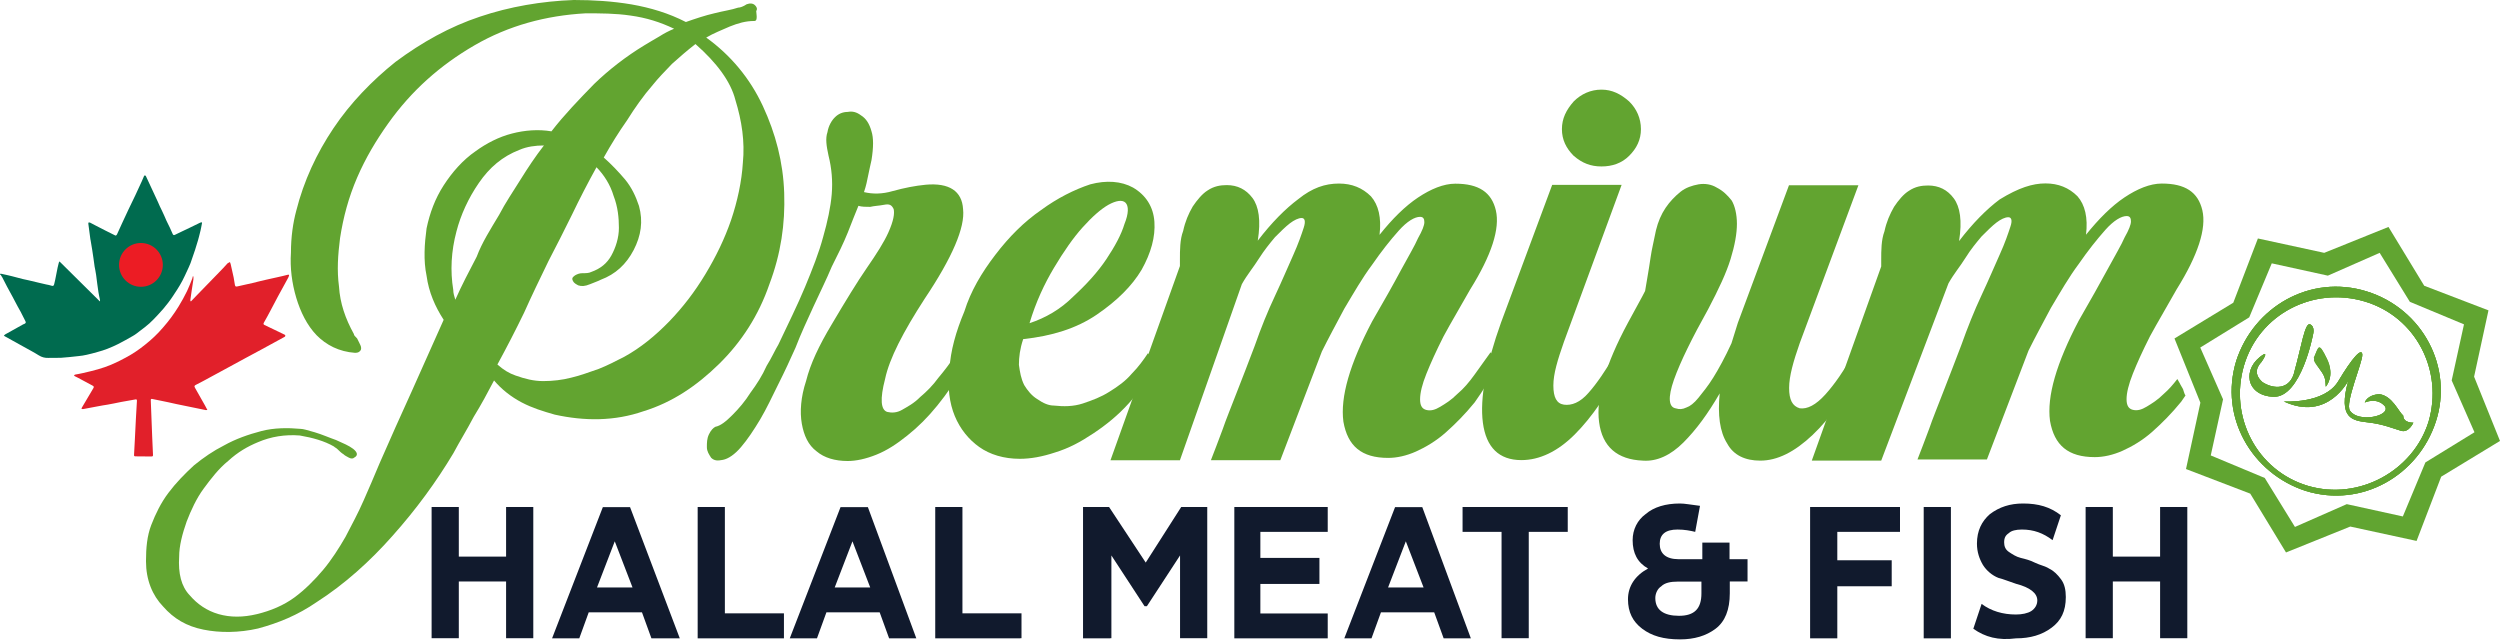 <?xml version="1.0" encoding="utf-8"?>
<!-- Generator: Adobe Illustrator 24.2.1, SVG Export Plug-In . SVG Version: 6.00 Build 0)  -->
<svg version="1.1" id="Layer_1" xmlns="http://www.w3.org/2000/svg" xmlns:xlink="http://www.w3.org/1999/xlink" x="0px" y="0px"
	 viewBox="0 0 193 49.37" style="enable-background:new 0 0 193 49.37;" xml:space="preserve">
<style type="text/css">
	.st0{fill:#62A430;}
	.st1{fill:#111A2D;}
	.st2{fill:#61A531;}
	.st3{fill:#006B4F;}
	.st4{fill:#E1202A;}
	.st5{fill:#EC1C24;}
	.st6{fill:#00572D;}
</style>
<g>
	<g>
		<g>
			<path class="st2" d="M175.5,30.63c-2.15-0.09-2.45-2.22-0.75-3.27c0,0,0.38-0.21-0.17,0.59c-0.18,0.2-0.74,0.82,0.08,1.55
				c0.81,0.54,2.18,0.67,2.49-0.9c0.5-1.78,0.79-3.74,1.19-3.56c0.4,0.18,0.23,0.77,0.23,0.77S177.65,30.72,175.5,30.63z"/>
			<path class="st2" d="M178.66,27.55c0.35-0.8,0.33-1.18,0.98,0.15c0.65,1.33-0.09,2.15-0.09,2.15c-0.03-0.58-0.04-0.78-0.46-1.34
				C178.47,27.56,178.66,27.55,178.66,27.55z"/>
			<path class="st2" d="M182.69,22.49c-4.35-1.34-8.7,1.21-10.05,5.36c-1.34,4.35,1.21,8.7,5.36,10.05
				c4.35,1.34,8.7-1.21,10.05-5.36C189.41,28.38,187.04,23.83,182.69,22.49z M178.18,37.51c-3.95-1.17-6.11-5.34-4.94-9.3
				s5.34-6.11,9.3-4.94s6.11,5.34,4.94,9.3C186.3,36.33,182.13,38.67,178.18,37.51z"/>
			<path class="st2" d="M186.31,32.63c0,0-0.35,0.8-0.94,0.63c-0.59-0.17-1.39-0.52-2.56-0.65c-1.18-0.14-2.35-0.27-1.52-3.23
				c0,0-1.59,3.19-4.98,1.61c0,0,3.13,0.23,4.21-1.57c1.08-1.81,1.82-2.62,1.85-2.04c0.03,0.58-1.37,3.77-0.95,4.33
				c0.63,0.94,3.14,0.43,2.71-0.33c-0.62-0.75-1.57-0.31-1.57-0.31s0.17-0.59,1.14-0.64c0.98,0.15,1.43,1.29,1.83,1.66
				C185.53,32.67,186.31,32.63,186.31,32.63z"/>
			<path class="st2" d="M191,29.08l1.11-5.12l-4.96-1.9l-2.76-4.54l-4.96,2l-5.12-1.11l-1.9,4.96l-4.54,2.76l2,4.96l-1.11,5.12
				l4.96,1.9l2.76,4.54l4.96-2l5.12,1.11l1.9-4.96l4.54-2.76L191,29.08z M187.24,35.7l-1.74,4.17l-4.33-0.95l-4,1.76l-2.33-3.78
				l-4.17-1.74l0.95-4.33l-1.76-4l3.78-2.33l1.74-4.17l4.33,0.95l4-1.76l2.33,3.78l4.18,1.74l-0.95,4.33l1.76,4L187.24,35.7z"/>
		</g>
		<g>
			<path class="st2" d="M175.5,30.63c-2.15-0.09-2.45-2.22-0.75-3.27c0,0,0.38-0.21-0.17,0.59c-0.18,0.2-0.74,0.82,0.08,1.55
				c0.81,0.54,2.18,0.67,2.49-0.9c0.5-1.78,0.79-3.74,1.19-3.56c0.4,0.18,0.23,0.77,0.23,0.77S177.65,30.72,175.5,30.63z"/>
			<path class="st2" d="M178.66,27.55c0.35-0.8,0.33-1.18,0.98,0.15c0.65,1.33-0.09,2.15-0.09,2.15c-0.03-0.58-0.04-0.78-0.46-1.34
				C178.47,27.56,178.66,27.55,178.66,27.55z"/>
			<path class="st2" d="M182.69,22.49c-4.35-1.34-8.7,1.21-10.05,5.36c-1.34,4.35,1.21,8.7,5.36,10.05
				c4.35,1.34,8.7-1.21,10.05-5.36C189.41,28.38,187.04,23.83,182.69,22.49z M178.18,37.51c-3.95-1.17-6.11-5.34-4.94-9.3
				s5.34-6.11,9.3-4.94s6.11,5.34,4.94,9.3C186.3,36.33,182.13,38.67,178.18,37.51z"/>
			<path class="st2" d="M186.31,32.63c0,0-0.35,0.8-0.94,0.63c-0.59-0.17-1.39-0.52-2.56-0.65c-1.18-0.14-2.35-0.27-1.52-3.23
				c0,0-1.59,3.19-4.98,1.61c0,0,3.13,0.23,4.21-1.57c1.08-1.81,1.82-2.62,1.85-2.04c0.03,0.58-1.37,3.77-0.95,4.33
				c0.63,0.94,3.14,0.43,2.71-0.33c-0.62-0.75-1.57-0.31-1.57-0.31s0.17-0.59,1.14-0.64c0.98,0.15,1.43,1.29,1.83,1.66
				C185.53,32.67,186.31,32.63,186.31,32.63z"/>
		</g>
		<g>
			<path class="st2" d="M182.69,22.49c-4.35-1.34-8.7,1.21-10.05,5.36c-1.34,4.35,1.21,8.7,5.36,10.05
				c4.35,1.34,8.7-1.21,10.05-5.36C189.41,28.38,187.04,23.83,182.69,22.49z M178.18,37.51c-3.95-1.17-6.11-5.34-4.94-9.3
				s5.34-6.11,9.3-4.94s6.11,5.34,4.94,9.3C186.3,36.33,182.13,38.67,178.18,37.51z"/>
		</g>
		<g>
			<g>
				<path class="st2" d="M175.5,30.63c-2.15-0.09-2.45-2.22-0.75-3.27c0,0,0.38-0.21-0.17,0.59c-0.18,0.2-0.74,0.82,0.08,1.55
					c0.81,0.54,2.18,0.67,2.49-0.9c0.5-1.78,0.79-3.74,1.19-3.56c0.4,0.18,0.23,0.77,0.23,0.77S177.65,30.72,175.5,30.63z"/>
			</g>
			<g>
				<path class="st2" d="M179.55,29.85c-0.03-0.58-0.04-0.78-0.46-1.34c-0.62-0.75-0.43-0.76-0.43-0.76
					c0.35-0.8,0.33-1.18,0.98,0.15C180.29,29.03,179.55,29.85,179.55,29.85z"/>
			</g>
			<g>
				<path class="st2" d="M186.31,32.63c0,0-0.35,0.8-0.94,0.63c-0.59-0.17-1.39-0.52-2.56-0.65c-1.18-0.14-2.35-0.27-1.52-3.23
					c0,0-1.59,3.19-4.98,1.61c0,0,3.13,0.23,4.21-1.57c1.08-1.81,1.82-2.62,1.85-2.04c0.03,0.58-1.37,3.77-0.95,4.33
					c0.63,0.94,3.14,0.43,2.71-0.33c-0.62-0.75-1.57-0.31-1.57-0.31s0.17-0.59,1.14-0.64c0.98,0.15,1.43,1.29,1.83,1.66
					C185.53,32.67,186.31,32.63,186.31,32.63z"/>
			</g>
		</g>
	</g>
	<g>
		<path class="st0" d="M58.22,1.62c-0.66,0-1.24,0.17-1.89,0.43c-0.58,0.26-1.24,0.51-1.81,0.85c1.89,1.36,3.38,3.15,4.37,5.28
			c0.99,2.13,1.57,4.34,1.65,6.72c0.08,2.38-0.25,4.68-1.15,7.06c-0.82,2.38-2.14,4.43-3.87,6.13s-3.63,2.98-5.85,3.66
			c-2.22,0.77-4.53,0.77-6.84,0.26c-0.91-0.26-1.73-0.51-2.55-0.94s-1.57-1.02-2.14-1.7c-0.49,0.94-0.99,1.87-1.57,2.81
			c-0.49,0.94-1.07,1.87-1.57,2.81c-1.32,2.21-2.88,4.34-4.7,6.38c-1.73,1.96-3.71,3.74-5.85,5.11c-1.48,1.02-2.97,1.62-4.53,2.04
			c-1.48,0.34-2.97,0.34-4.2,0.09c-1.32-0.26-2.31-0.85-3.13-1.79c-0.82-0.85-1.32-2.04-1.32-3.49c0-1.02,0.08-1.96,0.41-2.81
			c0.33-0.85,0.74-1.7,1.32-2.47s1.24-1.45,1.98-2.13c0.74-0.6,1.48-1.11,2.31-1.53c0.91-0.51,1.89-0.85,2.88-1.11
			c0.99-0.26,2.06-0.26,3.05-0.17c0.16,0,0.49,0.09,1.07,0.26c0.58,0.17,1.15,0.43,1.65,0.6c0.58,0.26,0.99,0.43,1.32,0.68
			c0.33,0.26,0.41,0.51,0.08,0.68c-0.08,0.09-0.25,0.09-0.41,0c-0.16-0.09-0.33-0.17-0.41-0.26c-0.16-0.09-0.33-0.26-0.41-0.34
			c-0.16-0.17-0.25-0.17-0.33-0.26c-0.74-0.43-1.65-0.68-2.64-0.85c-1.15-0.09-2.22,0.09-3.21,0.51c-0.82,0.34-1.57,0.77-2.31,1.45
			c-0.74,0.6-1.32,1.36-1.89,2.13s-0.99,1.7-1.32,2.55c-0.33,0.94-0.58,1.87-0.58,2.72c-0.08,1.28,0.16,2.3,0.82,2.98
			c0.58,0.68,1.32,1.19,2.22,1.45c0.91,0.26,1.89,0.26,2.97,0c1.07-0.26,2.06-0.68,2.88-1.28s1.57-1.36,2.22-2.13
			s1.24-1.7,1.73-2.55c0.49-0.94,0.99-1.87,1.4-2.81s0.82-1.87,1.24-2.89c0.82-1.87,1.65-3.74,2.47-5.53
			c0.82-1.87,1.65-3.66,2.47-5.53c-0.66-1.02-1.15-2.13-1.32-3.4c-0.25-1.19-0.16-2.47,0-3.66c0.25-1.19,0.66-2.3,1.32-3.32
			c0.66-1.02,1.48-1.96,2.47-2.64c0.82-0.6,1.81-1.11,2.8-1.36c0.99-0.26,2.06-0.34,3.05-0.17c0.99-1.28,2.14-2.47,3.3-3.66
			c1.15-1.11,2.47-2.13,3.87-2.98c0.41-0.26,0.74-0.43,1.15-0.68c0.41-0.26,0.74-0.43,1.15-0.6c-1.07-0.51-2.14-0.85-3.38-1.02
			c-1.15-0.17-2.31-0.17-3.46-0.17c-3.05,0.17-5.93,0.94-8.57,2.47s-4.86,3.49-6.67,6.04c-0.91,1.28-1.73,2.64-2.39,4.17
			c-0.66,1.53-1.07,3.06-1.32,4.68c-0.16,1.28-0.25,2.47-0.08,3.74c0.08,1.28,0.49,2.47,1.15,3.66c0,0.09,0.08,0.17,0.25,0.34
			c0.08,0.17,0.16,0.34,0.25,0.51c0.08,0.17,0.08,0.34,0,0.43s-0.16,0.17-0.41,0.17c-1.24-0.09-2.22-0.6-2.97-1.36
			c-0.74-0.77-1.24-1.79-1.57-2.89c-0.33-1.11-0.49-2.3-0.41-3.49c0-1.19,0.16-2.3,0.41-3.23c0.58-2.3,1.57-4.43,2.88-6.38
			s2.97-3.66,4.78-5.11c2.06-1.53,4.2-2.72,6.51-3.49C39.35,0.51,41.83,0.09,44.3,0c1.48,0,2.97,0.09,4.45,0.34
			c1.48,0.26,2.88,0.68,4.2,1.36c0.74-0.26,1.48-0.51,2.22-0.68c0.66-0.17,1.32-0.26,1.81-0.43c0.16,0,0.41-0.09,0.66-0.26
			c0.25-0.09,0.49-0.09,0.66,0.09s0.16,0.34,0.08,0.43C58.47,1.53,58.39,1.62,58.22,1.62z M38.53,16.59
			c0.49-0.94,1.07-1.79,1.65-2.72s1.15-1.79,1.81-2.64c-0.66,0-1.32,0.09-1.89,0.34c-1.32,0.51-2.31,1.36-3.13,2.55
			s-1.4,2.47-1.73,3.74c-0.41,1.53-0.49,3.06-0.25,4.51c0,0.26,0.08,0.51,0.16,0.77c0.49-1.11,1.07-2.21,1.65-3.32
			C37.21,18.72,37.87,17.7,38.53,16.59z M53.69,3.4c-0.66,0.51-1.24,1.02-1.81,1.53c-0.58,0.6-1.07,1.11-1.48,1.62
			c-0.74,0.85-1.4,1.79-1.98,2.72c-0.66,0.94-1.24,1.87-1.81,2.89c0.58,0.51,1.15,1.11,1.65,1.7c0.49,0.6,0.82,1.28,1.07,2.04
			c0.33,1.19,0.16,2.3-0.41,3.4c-0.58,1.11-1.4,1.87-2.55,2.3c-0.16,0.09-0.41,0.17-0.82,0.34c-0.41,0.17-0.66,0.17-0.91,0.09
			c-0.16-0.09-0.33-0.17-0.41-0.34c-0.08-0.17-0.08-0.26,0.16-0.43c0.16-0.09,0.33-0.17,0.58-0.17s0.49,0,0.66-0.09
			c0.74-0.26,1.24-0.68,1.57-1.28c0.33-0.6,0.58-1.36,0.58-2.13c0-0.77-0.08-1.62-0.41-2.47c-0.25-0.85-0.74-1.62-1.32-2.21
			c-0.66,1.19-1.32,2.47-1.89,3.66c-0.58,1.19-1.24,2.47-1.81,3.57c-0.66,1.36-1.32,2.72-1.89,4c-0.66,1.36-1.32,2.64-2.06,4
			c0.49,0.43,0.91,0.68,1.4,0.85c0.74,0.26,1.4,0.43,2.14,0.43s1.48-0.09,2.14-0.26c0.74-0.17,1.4-0.43,2.14-0.68
			c0.66-0.26,1.32-0.6,1.98-0.94c1.24-0.68,2.39-1.62,3.46-2.72c1.07-1.11,1.98-2.3,2.8-3.66c0.82-1.36,1.48-2.72,1.98-4.17
			c0.49-1.45,0.82-2.98,0.91-4.43c0.16-1.62-0.08-3.23-0.58-4.85C56.41,6.3,55.34,4.85,53.69,3.4z"/>
		<path class="st0" d="M66.46,8.9c0.41,0.25,0.66,0.66,0.82,1.24c0.16,0.49,0.16,1.24,0,2.22c-0.08,0.33-0.16,0.74-0.25,1.15
			c-0.08,0.41-0.16,0.82-0.33,1.32c0.66,0.16,1.4,0.16,2.22-0.08c0.91-0.25,1.73-0.41,2.55-0.49c1.81-0.16,2.8,0.49,2.88,1.89
			c0.16,1.4-0.82,3.71-2.97,6.92c-1.65,2.55-2.72,4.61-3.05,6.18c-0.41,1.57-0.33,2.39,0.16,2.55c0.33,0.08,0.74,0.08,1.15-0.16
			s0.91-0.49,1.4-0.99c0.49-0.41,0.99-0.91,1.4-1.48c0.49-0.58,0.91-1.15,1.32-1.73l0.66,0.82c-0.58,1.07-1.32,2.14-2.06,3.05
			c-0.74,0.91-1.48,1.65-2.31,2.31c-0.82,0.66-1.57,1.15-2.39,1.48c-0.82,0.33-1.57,0.49-2.22,0.49c-0.99,0-1.81-0.25-2.39-0.74
			c-0.66-0.49-0.99-1.24-1.15-2.14c-0.16-0.91-0.08-2.06,0.33-3.3c0.33-1.32,0.99-2.72,1.98-4.37c1.07-1.81,1.98-3.3,2.72-4.37
			c0.74-1.07,1.32-1.98,1.65-2.72c0.41-0.91,0.49-1.48,0.41-1.81c-0.16-0.33-0.33-0.41-0.74-0.33s-0.74,0.08-1.07,0.16
			c-0.33,0-0.66,0-0.91-0.08c-0.25,0.58-0.49,1.24-0.82,2.06s-0.74,1.65-1.24,2.64c-0.41,0.99-0.91,1.98-1.4,3.05
			c-0.49,1.07-0.99,2.14-1.4,3.21c-0.41,0.91-0.82,1.81-1.32,2.8c-0.49,0.99-0.91,1.89-1.4,2.72c-0.49,0.82-0.99,1.57-1.48,2.14
			c-0.49,0.58-0.99,0.91-1.4,0.99s-0.66,0.08-0.91-0.16c-0.16-0.25-0.33-0.49-0.33-0.82s0-0.66,0.16-0.99
			c0.16-0.33,0.33-0.49,0.49-0.58c0.41-0.08,0.82-0.41,1.32-0.91c0.49-0.49,0.99-1.07,1.4-1.73c0.49-0.66,0.91-1.32,1.24-2.06
			c0.41-0.66,0.66-1.24,0.91-1.65c0.74-1.57,1.48-3.05,2.06-4.45c0.58-1.4,1.07-2.64,1.4-3.87c0.33-1.15,0.58-2.31,0.66-3.3
			c0.08-0.99,0-1.98-0.25-2.97c-0.16-0.74-0.25-1.32-0.08-1.81c0.08-0.49,0.33-0.91,0.58-1.15c0.25-0.25,0.58-0.41,0.99-0.41
			C65.8,8.57,66.13,8.65,66.46,8.9z"/>
		<path class="st0" d="M81.37,31.31c0.74,0.08,1.48,0.08,2.22-0.16c0.74-0.25,1.4-0.49,2.06-0.91c0.66-0.41,1.24-0.82,1.73-1.4
			c0.49-0.49,0.91-1.07,1.24-1.57l0.66,0.82c-0.58,1.07-1.32,2.14-2.14,3.05c-0.82,0.91-1.73,1.65-2.72,2.31
			c-0.99,0.66-1.89,1.15-2.97,1.48c-0.99,0.33-1.89,0.49-2.72,0.49c-1.24,0-2.31-0.33-3.13-0.91c-0.82-0.58-1.48-1.4-1.89-2.39
			c-0.41-0.99-0.58-2.22-0.41-3.63c0.08-1.4,0.49-2.88,1.15-4.45c0.49-1.57,1.32-2.97,2.39-4.37c1.07-1.4,2.22-2.55,3.54-3.46
			c1.24-0.91,2.55-1.57,3.79-1.98c1.24-0.33,2.39-0.25,3.3,0.25c0.99,0.58,1.57,1.48,1.65,2.64c0.08,1.15-0.25,2.39-0.99,3.71
			c-0.74,1.24-1.89,2.39-3.46,3.46c-1.57,1.07-3.46,1.65-5.68,1.89c-0.25,0.74-0.33,1.4-0.33,1.98c0.08,0.58,0.16,1.07,0.41,1.57
			c0.25,0.41,0.58,0.82,0.99,1.07C80.55,31.14,80.96,31.31,81.37,31.31z M86.89,15.65c-0.25-0.25-0.74-0.16-1.32,0.16
			c-0.58,0.33-1.24,0.91-1.98,1.73s-1.48,1.89-2.22,3.13s-1.4,2.64-1.89,4.28c1.24-0.41,2.39-1.07,3.38-2.06
			c0.99-0.91,1.89-1.89,2.55-2.88c0.66-0.99,1.15-1.89,1.4-2.72C87.14,16.48,87.14,15.9,86.89,15.65z"/>
		<path class="st0" d="M103.37,14.17c0.99,0,1.81,0.33,2.47,0.99c0.58,0.66,0.82,1.65,0.66,2.97c0.99-1.24,1.98-2.22,2.97-2.88
			c0.99-0.66,1.98-1.07,2.88-1.07c1.81,0,2.8,0.66,3.13,2.06c0.33,1.4-0.33,3.46-1.98,6.1c-0.74,1.32-1.48,2.55-2.06,3.63
			c-0.58,1.15-0.99,2.06-1.32,2.88c-0.33,0.82-0.49,1.48-0.49,1.98c0,0.49,0.16,0.74,0.49,0.82c0.33,0.08,0.66,0,1.07-0.25
			c0.41-0.25,0.82-0.49,1.32-0.99c0.49-0.41,0.91-0.91,1.32-1.48c0.41-0.58,0.82-1.15,1.24-1.73l0.66,0.82
			c-0.58,1.07-1.24,2.14-1.89,3.05c-0.74,0.91-1.48,1.65-2.22,2.31c-0.74,0.66-1.57,1.15-2.31,1.48s-1.48,0.49-2.14,0.49
			c-2.06,0-3.13-0.91-3.46-2.8c-0.25-1.89,0.49-4.45,2.22-7.74c0.91-1.57,1.65-2.88,2.22-3.95c0.58-1.07,1.07-1.89,1.32-2.47
			c0.33-0.58,0.49-0.99,0.49-1.24s-0.08-0.41-0.33-0.41c-0.41,0-0.99,0.33-1.65,1.07c-0.66,0.74-1.32,1.57-2.06,2.64
			c-0.74,0.99-1.4,2.14-2.14,3.38c-0.66,1.24-1.24,2.31-1.73,3.3l-3.21,8.4h-5.36c0.25-0.66,0.58-1.48,0.91-2.39
			c0.25-0.74,0.66-1.73,1.07-2.8c0.41-1.07,0.91-2.31,1.4-3.63c0.49-1.4,0.99-2.64,1.57-3.87c0.58-1.24,0.99-2.22,1.4-3.13
			s0.66-1.65,0.82-2.14c0.16-0.49,0.08-0.74-0.16-0.74c-0.25,0-0.58,0.16-0.91,0.41c-0.33,0.25-0.74,0.66-1.15,1.07
			c-0.41,0.49-0.82,0.99-1.24,1.65c-0.41,0.66-0.91,1.24-1.32,1.98l-4.78,13.59h-5.36l5.36-14.99v-0.49c0-0.74,0-1.57,0.25-2.22
			c0.16-0.74,0.41-1.32,0.74-1.89c0.33-0.49,0.74-0.99,1.15-1.24c0.49-0.33,0.99-0.41,1.48-0.41c0.82,0,1.48,0.33,1.98,0.99
			c0.49,0.66,0.66,1.73,0.41,3.3c1.07-1.4,2.14-2.47,3.13-3.21C101.31,14.5,102.3,14.17,103.37,14.17z"/>
		<path class="st0" d="M125.28,28.18c-1.15,2.22-2.39,4.04-3.71,5.36c-1.32,1.32-2.72,1.98-4.12,1.98c-1.73,0-2.72-0.99-2.97-2.88
			c-0.25-1.89,0.25-4.53,1.4-7.74l3.95-10.63h5.36l-4.45,12.11c-0.49,1.4-0.82,2.47-0.82,3.38c0,0.91,0.25,1.4,0.82,1.48
			c0.58,0.08,1.24-0.16,1.89-0.91c0.66-0.74,1.32-1.73,2.06-2.97L125.28,28.18z M126.68,9.97c0,0.82-0.33,1.48-0.91,2.06
			c-0.58,0.58-1.32,0.82-2.14,0.82c-0.82,0-1.48-0.25-2.14-0.82c-0.58-0.58-0.91-1.24-0.91-2.06c0-0.82,0.33-1.48,0.91-2.14
			c0.58-0.58,1.32-0.91,2.14-0.91c0.82,0,1.48,0.33,2.14,0.91C126.35,8.4,126.68,9.14,126.68,9.97z"/>
		<path class="st0" d="M124.87,27.43c0.33-0.58,0.66-1.15,0.91-1.65c0.25-0.49,0.49-0.91,0.66-1.32c0.25-0.58,0.41-1.07,0.49-1.57
			c0.08-0.49,0.16-0.99,0.25-1.48s0.16-0.99,0.25-1.57c0.08-0.58,0.25-1.24,0.41-2.06c0.16-0.66,0.41-1.24,0.74-1.73
			c0.33-0.49,0.74-0.91,1.15-1.24c0.41-0.33,0.91-0.49,1.4-0.58c0.49-0.08,0.99,0,1.4,0.25c0.49,0.25,0.82,0.58,1.15,0.99
			c0.25,0.41,0.41,1.07,0.41,1.81s-0.16,1.65-0.49,2.72c-0.33,1.07-0.91,2.31-1.73,3.87c-1.24,2.22-2.14,4.04-2.64,5.44
			c-0.49,1.4-0.41,2.14,0.16,2.22c0.25,0.08,0.49,0.08,0.82-0.08c0.25-0.08,0.58-0.33,0.91-0.74s0.74-0.91,1.15-1.57
			c0.41-0.66,0.91-1.57,1.4-2.64l0.49-1.57l3.95-10.63h5.36l-4.53,12.19c-0.49,1.4-0.82,2.55-0.82,3.46c0,0.91,0.25,1.4,0.82,1.57
			c0.58,0.08,1.24-0.25,1.98-1.07c0.74-0.82,1.4-1.81,2.14-3.05l0.66,0.82c-1.15,2.22-2.39,4.04-3.79,5.36
			c-1.4,1.32-2.72,1.98-4.04,1.98c-1.15,0-2.06-0.41-2.55-1.32c-0.58-0.91-0.74-2.22-0.58-3.87c-0.91,1.57-1.81,2.8-2.8,3.79
			s-2.06,1.48-3.13,1.4c-1.98-0.08-3.13-1.07-3.38-2.97c-0.25-1.89,0.49-4.45,2.22-7.66c0.82-1.48,1.48-2.72,1.89-3.54
			c0.41-0.91,0.74-1.57,0.99-1.98c0.16-0.41,0.33-0.74,0.33-0.91s0-0.25,0-0.33c0.74-0.25,1.07-0.25,1.15,0.25
			c0.08,0.41-0.08,1.07-0.41,2.06c-0.41,0.91-0.91,2.06-1.65,3.46c-0.74,1.4-1.57,2.88-2.47,4.53
			C124.95,28.34,124.71,28.09,124.87,27.43z"/>
		<path class="st0" d="M168.58,30.2c-0.02-0.05-0.03-0.1-0.05-0.16c-0.06-0.11-0.13-0.22-0.19-0.33c-0.03-0.06-0.05-0.1-0.06-0.12
			c-0.07-0.11-0.13-0.22-0.19-0.33c-0.33,0.43-0.66,0.81-1.04,1.14c-0.49,0.49-0.91,0.74-1.32,0.99s-0.74,0.33-1.07,0.25
			c-0.33-0.08-0.49-0.33-0.49-0.82c0-0.49,0.16-1.15,0.49-1.98s0.74-1.73,1.32-2.88c0.58-1.07,1.32-2.31,2.06-3.63
			c1.65-2.64,2.31-4.7,1.98-6.1c-0.33-1.4-1.32-2.06-3.13-2.06c-0.91,0-1.89,0.41-2.88,1.07c-0.99,0.66-1.98,1.65-2.97,2.88
			c0.16-1.32-0.08-2.31-0.66-2.97c-0.66-0.66-1.48-0.99-2.47-0.99s-2.06,0.33-3.54,1.24c-0.99,0.74-2.06,1.81-3.13,3.21
			c0.25-1.57,0.08-2.64-0.41-3.3c-0.49-0.66-1.15-0.99-1.98-0.99c-0.49,0-0.99,0.08-1.48,0.41c-0.41,0.25-0.82,0.74-1.15,1.24
			c-0.33,0.58-0.58,1.15-0.74,1.89c-0.25,0.66-0.25,1.48-0.25,2.22v0.49l-5.36,14.99h5.36l5.19-13.68c0.41-0.74,0.91-1.32,1.32-1.98
			c0.41-0.66,0.82-1.15,1.24-1.65c0.41-0.41,0.82-0.82,1.15-1.07c0.33-0.25,0.66-0.41,0.91-0.41c0.25,0,0.33,0.25,0.16,0.74
			c-0.16,0.49-0.41,1.24-0.82,2.14c-0.41,0.91-0.82,1.89-1.4,3.13c-0.58,1.24-1.07,2.47-1.57,3.87c-0.49,1.32-0.99,2.55-1.4,3.63
			c-0.41,1.07-0.82,2.06-1.07,2.8c-0.33,0.91-0.66,1.73-0.91,2.39h5.36l3.21-8.4c0.49-0.99,1.07-2.06,1.73-3.3
			c0.74-1.24,1.4-2.39,2.14-3.38c0.74-1.07,1.4-1.89,2.06-2.64c0.66-0.74,1.24-1.07,1.65-1.07c0.25,0,0.33,0.16,0.33,0.41
			s-0.16,0.66-0.49,1.24c-0.25,0.58-0.74,1.4-1.32,2.47c-0.58,1.07-1.32,2.39-2.22,3.95c-1.73,3.3-2.47,5.85-2.22,7.74
			c0.33,1.89,1.4,2.8,3.46,2.8c0.66,0,1.4-0.16,2.14-0.49c0.74-0.33,1.57-0.82,2.31-1.48c0.74-0.66,1.48-1.4,2.22-2.31
			c0.11-0.15,0.22-0.32,0.33-0.48C168.66,30.45,168.62,30.33,168.58,30.2z"/>
	</g>
	<g>
		<g>
			<path class="st1" d="M39.07,44.89h-3.65v4.38h-2.1V39.14h2.1v3.83h3.65v-3.83h2.1v10.13h-2.1V44.89z"/>
			<path class="st1" d="M52.48,49.28h-2.19l-0.73-2.01h-4.11l-0.73,2.01h-2.1l3.92-10.13h2.1L52.48,49.28z M48.83,45.35l-1.37-3.56
				l-1.37,3.56H48.83z"/>
			<path class="st1" d="M60.52,49.28h-6.66V39.14h2.1v8.21h4.56V49.28z"/>
			<path class="st1" d="M70.74,49.28h-2.1l-0.73-2.01H63.8l-0.73,2.01h-2.1l3.92-10.13H67L70.74,49.28z M67.18,45.35l-1.37-3.56
				l-1.37,3.56H67.18z"/>
			<path class="st1" d="M78.77,49.28H72.2V39.14h2.1v8.21h4.56v1.92H78.77z"/>
		</g>
		<g>
			<path class="st1" d="M85.71,49.28h-2.1V39.14h2.01l2.83,4.29l2.74-4.29h2.01v10.13h-2.1v-6.39l-2.56,3.92h-0.18l-2.56-3.92v6.39
				H85.71z"/>
			<path class="st1" d="M101.86,45.08H97.3v2.28h5.2v1.92h-7.21V39.14h7.21v1.92h-5.2v2.01h4.56V45.08z"/>
			<path class="st1" d="M113.55,49.28h-2.1l-0.73-2.01h-4.11l-0.73,2.01h-2.1l3.92-10.13h2.1L113.55,49.28z M109.9,45.35l-1.37-3.56
				l-1.37,3.56H109.9z"/>
			<path class="st1" d="M115.92,41.06h-3.01v-1.92h8.12v1.92h-3.01v8.21h-2.1C115.92,49.28,115.92,41.06,115.92,41.06z"/>
		</g>
		<path class="st1" d="M134.91,43.16v1.73h-1.37v0.91c0,1.28-0.37,2.19-1.1,2.74c-0.73,0.55-1.64,0.82-2.74,0.82
			c-1.28,0-2.19-0.27-2.92-0.82c-0.73-0.55-1.1-1.28-1.1-2.28c0-1,0.55-1.83,1.55-2.37c-0.82-0.46-1.19-1.19-1.19-2.19
			c0-0.82,0.37-1.55,1-2.01c0.64-0.55,1.55-0.82,2.65-0.82c0.37,0,0.82,0.09,1.55,0.18l-0.37,2.01c-0.37-0.09-0.82-0.18-1.37-0.18
			c-0.91,0-1.37,0.37-1.37,1.1c0,0.73,0.46,1.19,1.46,1.19h1.83v-1.28h2.1v1.28H134.91z M127.79,46.17c0,0.91,0.64,1.37,1.83,1.37
			c1.19,0,1.73-0.55,1.73-1.73v-0.91h-1.83c-0.55,0-1,0.09-1.28,0.37C127.97,45.44,127.79,45.81,127.79,46.17z"/>
		<g>
			<path class="st1" d="M146.04,45.26h-4.2v4.02h-2.1V39.14h6.94v1.92h-4.84v2.19h4.2L146.04,45.26L146.04,45.26z"/>
			<path class="st1" d="M150.61,49.28h-2.1V39.14h2.1V49.28z"/>
			<path class="st1" d="M152.34,48.54l0.64-1.92c0.73,0.55,1.64,0.82,2.65,0.82c0.46,0,0.91-0.09,1.19-0.27
				c0.27-0.18,0.46-0.46,0.46-0.82c0-0.55-0.55-1-1.64-1.28c-0.55-0.18-1-0.37-1.37-0.46c-0.46-0.18-0.91-0.55-1.19-1
				c-0.27-0.46-0.46-1-0.46-1.64c0-1,0.37-1.73,1-2.28c0.73-0.55,1.55-0.82,2.56-0.82c1.19,0,2.1,0.27,2.92,0.91l-0.64,1.92
				c-0.73-0.55-1.46-0.82-2.37-0.82c-0.46,0-0.82,0.09-1,0.27c-0.27,0.18-0.37,0.37-0.37,0.73c0,0.27,0.09,0.55,0.37,0.73
				c0.27,0.18,0.55,0.37,0.91,0.46c0.37,0.09,0.73,0.18,1.1,0.37c0.37,0.18,0.82,0.27,1.1,0.46c0.37,0.18,0.64,0.46,0.91,0.82
				s0.37,0.82,0.37,1.37c0,1.1-0.37,1.83-1.1,2.37c-0.73,0.55-1.64,0.82-2.74,0.82C154.26,49.46,153.25,49.18,152.34,48.54z"/>
			<path class="st1" d="M166.76,44.89h-3.65v4.38h-2.1V39.14h2.1v3.83h3.65v-3.83h2.1v10.13h-2.1V44.89z"/>
		</g>
	</g>
	<g>
		<path class="st3" d="M4.59,20.18c1.04,1.03,2.08,2.05,3.12,3.09c0.01-0.04,0.02-0.07,0.01-0.11c-0.04-0.2-0.09-0.4-0.12-0.6
			c-0.07-0.44-0.12-0.89-0.18-1.34c-0.03-0.22-0.08-0.44-0.12-0.66c0,0,0-0.01,0-0.01c-0.06-0.42-0.11-0.83-0.18-1.25
			c-0.04-0.26-0.09-0.52-0.13-0.78c0-0.01-0.01-0.02-0.01-0.03c-0.06-0.4-0.11-0.81-0.16-1.21c0-0.04,0-0.1,0.02-0.1
			c0.03-0.01,0.08-0.01,0.12,0.01c0.13,0.07,0.26,0.14,0.4,0.21c0.25,0.13,0.5,0.26,0.76,0.39c0.26,0.13,0.52,0.26,0.78,0.39
			C8.96,18.2,9,18.15,9.03,18.1c0.14-0.3,0.27-0.6,0.41-0.9c0.16-0.34,0.32-0.69,0.48-1.03c0.17-0.37,0.35-0.74,0.53-1.1
			c0.16-0.35,0.32-0.69,0.48-1.04c0.07-0.14,0.12-0.29,0.19-0.44c0.01-0.02,0.04-0.05,0.07-0.05c0.02,0,0.05,0.03,0.07,0.05
			c0.21,0.44,0.41,0.88,0.61,1.31c0.11,0.23,0.22,0.46,0.32,0.69c0.1,0.22,0.19,0.45,0.31,0.67c0.13,0.25,0.23,0.52,0.35,0.78
			c0.08,0.18,0.17,0.35,0.26,0.53c0.07,0.15,0.14,0.31,0.21,0.47c0.04,0.09,0.08,0.14,0.18,0.09c0.17-0.08,0.35-0.17,0.52-0.25
			c0.21-0.1,0.42-0.2,0.63-0.3c0.26-0.13,0.52-0.25,0.78-0.38c0.02-0.01,0.05-0.02,0.08-0.03c0.08-0.02,0.1,0,0.08,0.08
			c-0.02,0.1-0.04,0.2-0.06,0.31c-0.03,0.15-0.06,0.3-0.1,0.44c-0.05,0.19-0.09,0.38-0.15,0.57c-0.07,0.24-0.14,0.48-0.22,0.72
			c-0.11,0.34-0.23,0.68-0.35,1.02c-0.08,0.21-0.18,0.41-0.27,0.61c-0.12,0.25-0.23,0.51-0.36,0.75c-0.13,0.24-0.26,0.47-0.41,0.7
			c-0.23,0.35-0.45,0.7-0.7,1.02c-0.23,0.31-0.49,0.6-0.75,0.88c-0.22,0.24-0.45,0.48-0.69,0.7c-0.23,0.21-0.48,0.39-0.73,0.58
			c-0.18,0.14-0.35,0.28-0.55,0.39c-0.37,0.22-0.75,0.42-1.13,0.62c-0.26,0.13-0.53,0.25-0.81,0.36c-0.25,0.1-0.51,0.18-0.77,0.25
			c-0.28,0.08-0.57,0.16-0.85,0.22c-0.21,0.05-0.42,0.08-0.63,0.1c-0.44,0.05-0.89,0.1-1.33,0.13c-0.33,0.02-0.67,0-1,0.01
			c-0.27,0.01-0.5-0.05-0.74-0.2c-0.38-0.24-0.79-0.45-1.18-0.67c-0.49-0.27-0.97-0.54-1.46-0.81c-0.02-0.01-0.03-0.02-0.05-0.05
			c0.04-0.03,0.08-0.06,0.11-0.09c0.46-0.26,0.92-0.51,1.38-0.77c0.03-0.02,0.07-0.02,0.1-0.04c0.11-0.06,0.12-0.1,0.07-0.21
			c-0.12-0.24-0.24-0.48-0.36-0.71c-0.08-0.15-0.16-0.29-0.24-0.43c-0.13-0.24-0.25-0.48-0.38-0.72c-0.14-0.27-0.29-0.54-0.44-0.81
			c-0.12-0.23-0.24-0.47-0.36-0.7c-0.04-0.07-0.09-0.13-0.12-0.2C0,21.23,0.01,21.18,0,21.14c0.04,0,0.08-0.01,0.12,0
			c0.17,0.04,0.33,0.08,0.5,0.11c0.11,0.03,0.22,0.05,0.33,0.08c0.27,0.07,0.53,0.14,0.8,0.21c0.15,0.04,0.31,0.06,0.46,0.1
			c0.28,0.07,0.56,0.14,0.84,0.2c0.17,0.04,0.35,0.08,0.52,0.12c0.14,0.03,0.28,0.05,0.42,0.1c0.12,0.04,0.16-0.01,0.19-0.11
			c0.03-0.11,0.06-0.23,0.08-0.34c0.07-0.32,0.13-0.64,0.19-0.96c0.03-0.12,0.06-0.25,0.09-0.37C4.55,20.25,4.58,20.21,4.59,20.18z"
			/>
		<path class="st4" d="M14.75,23.26c0.15-0.16,0.3-0.31,0.45-0.47c0.57-0.58,1.13-1.16,1.7-1.75c0.22-0.22,0.43-0.45,0.64-0.68
			c0.01-0.01,0.02-0.03,0.04-0.04c0.05-0.03,0.11-0.06,0.17-0.09c0.02,0.06,0.05,0.11,0.06,0.17c0.05,0.19,0.09,0.39,0.13,0.58
			c0.03,0.15,0.07,0.3,0.1,0.45c0.03,0.18,0.06,0.36,0.09,0.54c0.03,0.15,0.06,0.17,0.2,0.14c0.39-0.09,0.77-0.17,1.16-0.26
			c0.37-0.09,0.75-0.19,1.12-0.27c0.27-0.06,0.54-0.12,0.81-0.18c0.27-0.06,0.54-0.12,0.8-0.19c0.08-0.02,0.11,0.01,0.09,0.08
			c-0.03,0.08-0.06,0.17-0.11,0.24c-0.25,0.46-0.5,0.91-0.75,1.37c-0.19,0.36-0.38,0.72-0.57,1.08c-0.17,0.31-0.33,0.63-0.51,0.93
			c-0.05,0.09-0.03,0.14,0.05,0.18c0.24,0.11,0.48,0.23,0.71,0.34c0.28,0.14,0.57,0.27,0.85,0.41c0.02,0.01,0.05,0.05,0.05,0.07
			C22.03,25.95,22,25.99,21.98,26c-0.28,0.16-0.57,0.31-0.86,0.47c-0.34,0.18-0.67,0.37-1.01,0.55c-0.39,0.21-0.78,0.42-1.17,0.63
			c-0.62,0.33-1.23,0.67-1.84,1c-0.48,0.26-0.96,0.52-1.44,0.78c-0.17,0.09-0.34,0.18-0.52,0.27c-0.14,0.07-0.16,0.11-0.08,0.25
			c0.26,0.45,0.51,0.91,0.77,1.36c0.06,0.1,0.11,0.21,0.18,0.34c-0.06,0-0.09,0.01-0.12,0.01c-0.37-0.07-0.75-0.15-1.12-0.23
			c-0.39-0.08-0.78-0.16-1.17-0.24c-0.4-0.09-0.8-0.18-1.21-0.26c-0.21-0.05-0.43-0.09-0.64-0.13c-0.08-0.02-0.11,0.01-0.11,0.1
			c0.04,0.95,0.07,1.89,0.11,2.84c0.02,0.45,0.04,0.89,0.06,1.34c0.01,0.14-0.01,0.16-0.15,0.16c-0.39,0-0.78,0-1.17-0.01
			c-0.14,0-0.15-0.02-0.14-0.16c0.02-0.37,0.04-0.75,0.06-1.12c0.03-0.53,0.05-1.07,0.08-1.6c0.02-0.46,0.05-0.92,0.08-1.39
			c0.01-0.12-0.03-0.15-0.14-0.12c-0.36,0.07-0.71,0.13-1.07,0.19c-0.2,0.04-0.4,0.08-0.59,0.12c-0.16,0.03-0.32,0.06-0.48,0.09
			c-0.23,0.04-0.47,0.07-0.7,0.12c-0.39,0.07-0.78,0.15-1.17,0.22c-0.04,0.01-0.08-0.01-0.13-0.02c0.01-0.04,0.02-0.08,0.04-0.11
			c0.29-0.49,0.58-0.98,0.87-1.47c0.07-0.11,0.05-0.16-0.07-0.22c-0.37-0.19-0.73-0.39-1.1-0.59c-0.09-0.05-0.17-0.08-0.26-0.13
			c-0.02-0.01-0.04-0.04-0.06-0.06c0.03-0.02,0.05-0.05,0.08-0.06c0.2-0.04,0.41-0.07,0.61-0.12c0.39-0.09,0.78-0.18,1.16-0.29
			c0.34-0.1,0.68-0.21,1.01-0.35c0.39-0.16,0.76-0.35,1.13-0.55c0.55-0.29,1.06-0.64,1.54-1.03c0.49-0.39,0.94-0.82,1.35-1.3
			c0.44-0.5,0.84-1.04,1.19-1.61c0.24-0.39,0.46-0.79,0.66-1.2c0.15-0.31,0.27-0.64,0.4-0.96c0.02-0.05,0.03-0.12,0.04-0.17
			c0.02,0,0.03,0,0.05,0c0,0.08,0.01,0.15,0,0.23c-0.04,0.28-0.09,0.57-0.13,0.85c-0.04,0.23-0.07,0.46-0.1,0.69
			c-0.01,0.05,0,0.1,0,0.14C14.72,23.25,14.73,23.26,14.75,23.26z"/>
		<circle class="st5" cx="10.88" cy="20.45" r="1.69"/>
	</g>
</g>
</svg>
